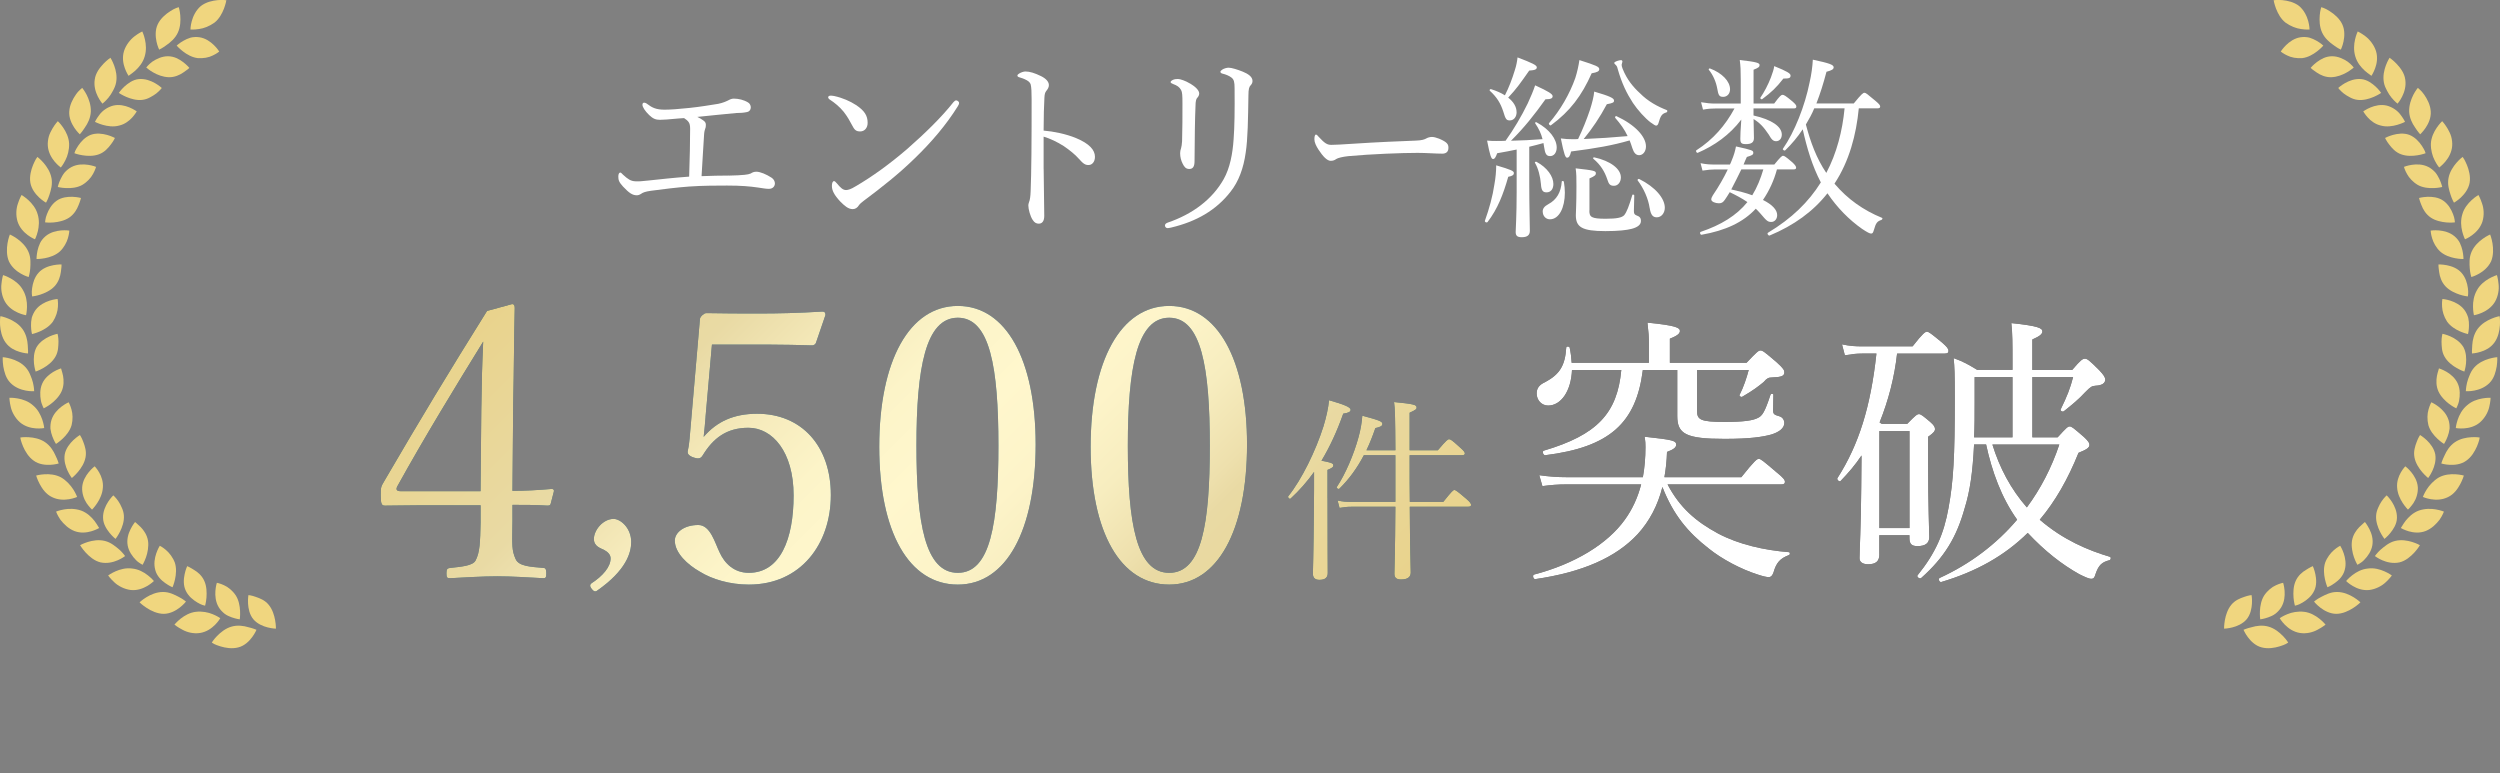 <?xml version="1.0" encoding="UTF-8"?>
<svg id="_レイヤー_2" data-name="レイヤー 2" xmlns="http://www.w3.org/2000/svg" width="540" height="167.06" xmlns:xlink="http://www.w3.org/1999/xlink" viewBox="0 0 540 167.06">
  <rect x="0" y="0" width="540" height="167.06" fill="#808080" stroke="none"/>
  <defs>
    <style>
      .cls-1 {
        fill: url(#_新規グラデーションスウォッチ_2);
      }

      .cls-2 {
        fill: #003b62;
      }

      .cls-3 {
        fill: #fff;
      }

      .cls-4 {
        fill: #f0d67f;
      }
    </style>
    <linearGradient id="_新規グラデーションスウォッチ_2" data-name="新規グラデーションスウォッチ 2" x1="133.82" y1="38.52" x2="262.16" y2="166.85" gradientUnits="userSpaceOnUse">
      <stop offset="0" stop-color="#e9d38c"/>
      <stop offset=".21" stop-color="#e9daa4"/>
      <stop offset=".23" stop-color="#ebdda9"/>
      <stop offset=".32" stop-color="#f6ebbc"/>
      <stop offset=".41" stop-color="#fcf4c8"/>
      <stop offset=".5" stop-color="#fff7cd"/>
      <stop offset=".59" stop-color="#fdf4c9"/>
      <stop offset=".67" stop-color="#f7edbf"/>
      <stop offset=".75" stop-color="#eee0ad"/>
      <stop offset=".78" stop-color="#e9daa4"/>
      <stop offset=".91" stop-color="#e9d697"/>
      <stop offset="1" stop-color="#e9d38c"/>
    </linearGradient>
  </defs>
  <g id="contents">
    <g>
      <g>
        <path class="cls-4" d="M491.11.06s.13.81.52,1.82c.39,1.01,1.02,2.21,2.06,3.02,1.07.76,2.28,1.24,3.33,1.37,1.03.16,1.84.11,1.84.11,0,0,0-.79-.28-1.81-.28-1.03-.85-2.3-1.94-3.25-1.12-.88-2.54-1.18-3.64-1.29-1.1-.1-1.9.02-1.9.02Z"/>
        <path class="cls-4" d="M492.64,11.14s1.64-2.68,4.26-3.09c.65-.1,1.3-.06,1.9.07.58.17,1.11.42,1.57.68.9.51,1.47,1.05,1.47,1.05,0,0-2.08,2.41-4.54,2.7-1.21.1-2.41-.13-3.25-.56-.85-.39-1.4-.85-1.4-.85Z"/>
        <path class="cls-4" d="M501.39,1.55s-.25.75-.33,1.8c-.08,1.03-.06,2.45.52,3.69.57,1.25,1.6,2.1,2.47,2.71.84.64,1.57.97,1.57.97,0,0,.36-.71.58-1.75.21-1.02.33-2.46-.27-3.72-.6-1.27-1.74-2.22-2.72-2.84-.96-.65-1.81-.86-1.81-.86Z"/>
        <path class="cls-4" d="M499.09,14.67s.5-.61,1.34-1.25c.42-.32.92-.64,1.49-.89.55-.23,1.16-.38,1.82-.38,1.3,0,2.5.59,3.36,1.17.83.62,1.31,1.26,1.31,1.26,0,0-.58.53-1.48,1.05-.9.52-2.08,1-3.37,1.05-1.28.03-2.36-.48-3.14-1.01-.38-.28-.73-.5-.95-.68-.23-.18-.36-.31-.36-.31Z"/>
        <path class="cls-4" d="M509.27,6.79s-.35.71-.58,1.75c-.24,1.04-.34,2.36.06,3.66.38,1.33,1.25,2.35,2.03,3.06.39.35.77.62,1.03.81.26.2.42.31.42.31,0,0,.45-.66.81-1.66.36-1,.59-2.31.18-3.67-.42-1.34-1.36-2.5-2.27-3.2-.91-.7-1.69-1.06-1.69-1.06Z"/>
        <path class="cls-4" d="M505.05,19.01s2.28-2.17,4.94-1.93c1.33.12,2.38.94,3.15,1.63.76.71,1.19,1.36,1.19,1.36,0,0-2.61,1.81-5.11,1.5-.62-.08-1.18-.29-1.67-.56-.49-.27-.96-.54-1.33-.84-.74-.59-1.17-1.17-1.17-1.17Z"/>
        <path class="cls-4" d="M516.15,12.47s-1.74,2.68-1.23,5.34c.12.67.39,1.26.69,1.81.28.56.63,1.06.96,1.47.67.82,1.3,1.3,1.3,1.3,0,0,2.1-2.36,1.67-5.19-.18-1.44-1.1-2.58-1.88-3.42-.79-.83-1.51-1.3-1.51-1.3Z"/>
        <path class="cls-4" d="M510.46,24.06s.65-.47,1.59-.86c.95-.39,2.22-.7,3.5-.39,1.26.33,2.36,1.13,2.97,1.98.64.82.97,1.53.97,1.53,0,0-2.8,1.47-5.19.81-1.26-.28-2.21-1.04-2.85-1.74-.32-.35-.57-.69-.73-.93-.16-.25-.26-.4-.26-.4Z"/>
        <path class="cls-4" d="M522.25,18.98s-.51.6-.99,1.54c-.46.93-.93,2.21-.88,3.59.06,1.37.67,2.57,1.28,3.43.56.89,1.1,1.47,1.1,1.47,0,0,.59-.53,1.18-1.41.59-.88,1.2-2.15,1.1-3.53-.08-1.4-.77-2.7-1.43-3.64-.32-.48-.67-.83-.93-1.07-.26-.25-.43-.38-.43-.38Z"/>
        <path class="cls-4" d="M515.18,29.8s.69-.38,1.69-.66c.99-.27,2.35-.47,3.57,0,1.2.48,2.1,1.48,2.68,2.35.29.43.5.83.64,1.12.12.3.17.49.17.49,0,0-.73.28-1.75.44-1.04.17-2.38.23-3.57-.22-1.2-.44-1.98-1.36-2.56-2.12-.59-.75-.88-1.41-.88-1.41Z"/>
        <path class="cls-4" d="M527.51,26.17s-2.32,2.17-2.44,4.86c-.04,1.33.32,2.65.81,3.59.47.95.98,1.56.98,1.56,0,0,2.58-1.79,2.81-4.63.06-.71-.04-1.41-.21-2.06-.19-.64-.5-1.22-.78-1.71-.58-.99-1.17-1.61-1.17-1.61Z"/>
        <path class="cls-4" d="M519.24,36.05s2.89-1.2,5.26,0c.59.3,1.09.72,1.51,1.17.39.47.67.99.9,1.46.45.94.61,1.71.61,1.71,0,0-3.07.78-5.26-.43-1.06-.62-1.9-1.54-2.35-2.38-.47-.83-.66-1.53-.66-1.53Z"/>
        <path class="cls-4" d="M531.92,33.9s-.63.46-1.32,1.26c-.7.81-1.47,1.95-1.72,3.29-.26,1.35.11,2.63.45,3.64.32,1.01.73,1.69.73,1.69,0,0,.69-.38,1.47-1.1.76-.72,1.66-1.81,1.91-3.19.23-1.37-.15-2.79-.58-3.85-.22-.53-.45-.97-.62-1.28-.18-.3-.32-.47-.32-.47Z"/>
        <path class="cls-4" d="M522.52,42.76s.76-.21,1.8-.25c1.04-.04,2.4.1,3.45.85,1.07.75,1.72,1.92,2.09,2.9.2.49.3.93.34,1.25.05.32.06.52.06.52,0,0-.78.11-1.81.02-1.01-.09-2.34-.34-3.4-1.05-1.06-.72-1.67-1.77-2.01-2.67-.38-.88-.53-1.58-.53-1.58Z"/>
        <path class="cls-4" d="M535.34,42.12s-2.76,1.57-3.47,4.15c-.41,1.31-.29,2.66-.04,3.68.25,1.03.61,1.74.61,1.74,0,0,2.92-1.15,3.77-3.85.41-1.34.3-2.83-.09-3.9-.35-1.09-.78-1.83-.78-1.83Z"/>
        <path class="cls-4" d="M525.02,49.81s3.09-.5,5.14,1.21c.5.43.93.94,1.19,1.49.26.55.43,1.12.55,1.63.22,1.02.21,1.81.21,1.81,0,0-3.16.06-5.04-1.63-.9-.85-1.47-1.95-1.74-2.87-.28-.92-.31-1.65-.31-1.65Z"/>
        <path class="cls-4" d="M537.87,50.65s-2.93,1.24-4.01,3.74c-.56,1.25-.46,2.58-.39,3.64.09,1.05.34,1.81.34,1.81,0,0,3.06-.82,4.27-3.4.53-1.28.48-2.75.3-3.87-.19-1.13-.51-1.92-.51-1.92Z"/>
        <path class="cls-4" d="M526.7,57.12s.79-.03,1.81.17c1.04.2,2.3.65,3.16,1.62.88.97,1.25,2.27,1.39,3.3.08.52.09.97.06,1.3-.02.33-.06.52-.06.52,0,0-.78-.07-1.76-.39-.96-.32-2.21-.86-3.08-1.8-.88-.94-1.23-2.11-1.36-3.06-.05-.48-.13-.89-.14-1.19-.02-.3-.01-.48-.01-.48Z"/>
        <path class="cls-4" d="M539.33,59.42s-3.04.9-4.3,3.25c-.69,1.18-.88,2.52-.86,3.58.01,1.06.2,1.84.2,1.84,0,0,3.1-.47,4.54-2.9.7-1.21.92-2.68.78-3.81-.1-1.14-.35-1.96-.35-1.96Z"/>
        <path class="cls-4" d="M527.56,64.58s3.13.22,4.73,2.34c.4.53.67,1.13.85,1.72.13.6.17,1.19.16,1.71-.01,1.05-.21,1.81-.21,1.81,0,0-3.09-.65-4.53-2.71-.67-1.03-1.03-2.24-1.07-3.2-.07-.96.07-1.68.07-1.68Z"/>
        <path class="cls-4" d="M539.9,68.29s-.76.13-1.74.55c-.99.41-2.18,1.1-2.99,2.2-.81,1.1-1.09,2.41-1.16,3.47-.02.53-.07.99-.07,1.31,0,.33.01.53.01.53,0,0,.79-.03,1.81-.34.51-.15,1.07-.38,1.62-.71.52-.33,1.02-.76,1.43-1.33.81-1.13,1.09-2.57,1.17-3.7.04-.57.02-1.07,0-1.42-.02-.35-.08-.56-.08-.56Z"/>
        <path class="cls-4" d="M527.57,72.1s3.11.56,4.52,2.86c.62,1.14.67,2.48.57,3.52-.1,1.04-.36,1.78-.36,1.78,0,0-3.02-.99-4.27-3.21-.65-1.11-.63-2.32-.66-3.29,0-.96.2-1.67.2-1.67Z"/>
        <path class="cls-4" d="M539.41,77.15s-3.17.2-4.96,2.21c-.45.5-.77,1.07-1,1.65-.24.57-.46,1.14-.57,1.66-.25,1.03-.26,1.83-.26,1.83,0,0,3.14.24,5.13-1.8,1.01-1.02,1.34-2.43,1.54-3.56.17-1.13.12-1.98.12-1.98Z"/>
        <path class="cls-4" d="M526.82,79.57s.76.23,1.67.76c.88.53,1.89,1.36,2.41,2.57.52,1.21.46,2.56.27,3.59-.08.52-.27.94-.39,1.24-.13.3-.22.47-.22.47,0,0-.72-.33-1.54-.95-.41-.31-.85-.69-1.25-1.14-.42-.46-.8-.98-1.07-1.57-.53-1.18-.49-2.4-.32-3.35.09-.47.21-.87.3-1.16.07-.29.13-.46.13-.46Z"/>
        <path class="cls-4" d="M537.97,85.92s-3.15-.15-5.11,1.65c-1.06.88-1.66,2.09-2,3.09-.34,1-.41,1.8-.41,1.8,0,0,3.08.6,5.23-1.23,1.05-.92,1.76-2.23,2-3.34.27-1.11.29-1.97.29-1.97Z"/>
        <path class="cls-4" d="M525.17,86.89s2.88,1.24,3.7,3.78c.21.64.26,1.29.24,1.91-.07.61-.23,1.18-.41,1.67-.36.98-.79,1.64-.79,1.64,0,0-2.7-1.65-3.38-4.07-.29-1.19-.25-2.45.03-3.37.25-.93.61-1.56.61-1.56Z"/>
        <path class="cls-4" d="M535.61,94.5s-.76-.13-1.82-.06c-1.07.06-2.42.31-3.54,1.08-1.13.77-1.82,1.91-2.24,2.88-.47.94-.69,1.71-.69,1.71,0,0,.75.24,1.81.29,1.05.05,2.46-.07,3.57-.88,1.14-.79,1.88-2.06,2.33-3.11.22-.53.38-1,.47-1.34.09-.34.1-.56.1-.56Z"/>
        <path class="cls-4" d="M522.73,93.96s.68.4,1.44,1.12c.74.71,1.62,1.79,1.85,3.09.21,1.29-.18,2.57-.62,3.52-.44.95-.92,1.56-.92,1.56,0,0-2.51-1.97-2.96-4.48-.24-1.26.14-2.41.48-3.3.32-.9.73-1.5.73-1.5Z"/>
        <path class="cls-4" d="M532.19,102.72s-3.05-.88-5.4.41c-1.14.67-2.03,1.68-2.61,2.57-.57.89-.84,1.64-.84,1.64,0,0,2.86,1.3,5.41.04,1.31-.61,2.13-1.81,2.67-2.82.54-1.01.77-1.84.77-1.84Z"/>
        <path class="cls-4" d="M519.55,100.72s2.51,1.87,2.7,4.51c.08,1.31-.38,2.59-.96,3.46-.59.86-1.17,1.39-1.17,1.39,0,0-.56-.56-1.13-1.43-.58-.88-1.12-2.03-1.21-3.31-.11-1.3.32-2.44.79-3.27.47-.83.98-1.35.98-1.35Z"/>
        <path class="cls-4" d="M527.89,110.51s-.73-.31-1.76-.48c-1.04-.18-2.34-.2-3.65.25-1.29.47-2.24,1.41-2.89,2.24-.32.42-.56.81-.73,1.09-.19.27-.28.44-.28.44,0,0,.68.41,1.7.71,1,.29,2.32.45,3.63-.05,1.31-.5,2.34-1.54,3.04-2.45.65-.94.94-1.76.94-1.76Z"/>
        <path class="cls-4" d="M515.52,106.99s2.29,2.16,2.22,4.86c-.02,1.36-.78,2.45-1.42,3.27-.66.81-1.28,1.28-1.28,1.28,0,0-1.97-2.51-1.8-5.03.04-.63.22-1.21.45-1.71.23-.52.47-1.01.75-1.4.54-.79,1.08-1.26,1.08-1.26Z"/>
        <path class="cls-4" d="M522.7,117.76s-2.77-1.58-5.38-.91c-1.31.33-2.31,1.21-3.12,1.89-.78.71-1.22,1.37-1.22,1.37,0,0,2.47,1.96,5.28,1.37,1.37-.32,2.46-1.3,3.24-2.13.77-.85,1.2-1.59,1.2-1.59Z"/>
        <path class="cls-4" d="M510.84,112.77s.5.61.97,1.56c.49.97.84,2.19.61,3.49-.23,1.29-1.03,2.38-1.76,3.12-.35.39-.75.62-1.01.8-.27.17-.45.26-.45.26,0,0-.41-.68-.75-1.66-.17-.49-.32-1.05-.4-1.65-.09-.61-.12-1.26-.02-1.89.21-1.27.91-2.26,1.57-2.94.68-.66,1.23-1.11,1.23-1.11Z"/>
        <path class="cls-4" d="M516.64,124.3s-2.53-1.88-5.17-1.5c-1.37.13-2.54.79-3.37,1.44-.83.64-1.34,1.26-1.34,1.26,0,0,2.2,2.24,5,1.94,1.38-.17,2.71-.87,3.54-1.66.85-.77,1.34-1.48,1.34-1.48Z"/>
        <path class="cls-4" d="M505.49,117.89s1.7,2.65.97,5.23c-.34,1.32-1.31,2.24-2.16,2.83-.84.61-1.57.9-1.57.9,0,0-1.28-2.92-.5-5.3.42-1.15,1.18-2.11,1.9-2.73.71-.62,1.36-.94,1.36-.94Z"/>
        <path class="cls-4" d="M509.86,130.11s-2.3-2.22-5.01-2.24c-1.37-.03-2.54.58-3.48,1.07-.94.48-1.54,1-1.54,1,0,0,.48.63,1.32,1.28.83.64,2.05,1.35,3.46,1.37,1.39,0,2.72-.64,3.68-1.26.97-.62,1.57-1.23,1.57-1.23Z"/>
        <path class="cls-4" d="M499.57,122.29s.34.72.55,1.75c.22,1.03.32,2.4-.25,3.56-.55,1.18-1.6,2.01-2.5,2.54-.88.56-1.67.69-1.67.69,0,0-.22-.76-.3-1.79-.07-1.02-.06-2.4.47-3.56.52-1.17,1.44-1.93,2.25-2.4.41-.24.74-.47,1.01-.59.26-.13.43-.2.43-.2Z"/>
        <path class="cls-4" d="M502.32,134.92s-1.99-2.48-4.64-2.77c-1.33-.16-2.66.11-3.63.52-.97.39-1.63.86-1.63.86,0,0,1.55,2.75,4.36,3.19,1.4.23,2.85-.15,3.85-.72,1.02-.53,1.69-1.08,1.69-1.08Z"/>
        <path class="cls-4" d="M493.16,125.88s.97,2.99-.4,5.27c-.34.57-.8,1.04-1.28,1.42-.49.38-1.04.59-1.52.77-.98.35-1.75.44-1.75.44,0,0-.47-3.15.89-5.21.69-1.02,1.65-1.78,2.51-2.16.85-.4,1.55-.53,1.55-.53Z"/>
        <path class="cls-4" d="M494.25,138.79s-.41-.68-1.14-1.42c-.74-.76-1.81-1.65-3.12-2.02-1.31-.38-2.63-.18-3.64.13-1.02.23-1.75.55-1.75.55,0,0,.3.74.93,1.59.63.85,1.63,1.87,2.97,2.21,1.35.37,2.81.12,3.91-.22.55-.17,1.02-.35,1.34-.51.31-.18.49-.3.49-.3Z"/>
        <path class="cls-4" d="M486.34,128.54s.14.78.08,1.83c-.06,1.03-.31,2.41-1.16,3.41-.84.98-2.08,1.49-3.08,1.74-1.01.26-1.78.27-1.78.27,0,0-.05-3.21,1.56-5.15.8-.99,1.91-1.41,2.79-1.71.88-.33,1.58-.39,1.58-.39Z"/>
      </g>
      <g>
        <path class="cls-4" d="M48.89.06s-.13.81-.52,1.82c-.39,1.01-1.02,2.21-2.06,3.02-1.07.76-2.28,1.24-3.33,1.37-1.03.16-1.84.11-1.84.11,0,0,0-.79.28-1.81.28-1.03.85-2.3,1.94-3.25,1.12-.88,2.54-1.18,3.64-1.29,1.1-.1,1.9.02,1.9.02Z"/>
        <path class="cls-4" d="M47.36,11.14s-1.64-2.68-4.26-3.09c-.65-.1-1.3-.06-1.9.07-.58.17-1.11.42-1.57.68-.9.51-1.47,1.05-1.47,1.05,0,0,2.08,2.41,4.54,2.7,1.21.1,2.41-.13,3.25-.56.85-.39,1.4-.85,1.4-.85Z"/>
        <path class="cls-4" d="M38.61,1.55s.25.75.33,1.8c.08,1.03.06,2.45-.52,3.69-.57,1.25-1.6,2.1-2.47,2.71-.84.64-1.57.97-1.57.97,0,0-.36-.71-.58-1.75-.21-1.02-.33-2.46.27-3.72.6-1.27,1.74-2.22,2.72-2.84.96-.65,1.81-.86,1.81-.86Z"/>
        <path class="cls-4" d="M40.91,14.67s-.5-.61-1.34-1.25c-.42-.32-.92-.64-1.49-.89-.55-.23-1.16-.38-1.82-.38-1.3,0-2.5.59-3.36,1.17-.83.62-1.31,1.26-1.31,1.26,0,0,.58.53,1.48,1.05.9.52,2.08,1,3.37,1.05,1.28.03,2.36-.48,3.14-1.01.38-.28.73-.5.95-.68.23-.18.36-.31.36-.31Z"/>
        <path class="cls-4" d="M30.73,6.79s.35.71.58,1.75c.24,1.04.34,2.36-.06,3.66-.38,1.33-1.25,2.35-2.03,3.06-.39.35-.77.62-1.03.81-.26.2-.42.31-.42.31,0,0-.45-.66-.81-1.66-.36-1-.59-2.31-.18-3.67.42-1.34,1.36-2.5,2.27-3.2.91-.7,1.69-1.06,1.69-1.06Z"/>
        <path class="cls-4" d="M34.95,19.01s-2.28-2.17-4.94-1.93c-1.33.12-2.38.94-3.15,1.63-.76.71-1.19,1.36-1.19,1.36,0,0,2.61,1.81,5.11,1.5.62-.08,1.18-.29,1.67-.56.49-.27.96-.54,1.33-.84.74-.59,1.17-1.17,1.17-1.17Z"/>
        <path class="cls-4" d="M23.85,12.47s1.74,2.68,1.23,5.34c-.12.67-.39,1.26-.69,1.81-.28.56-.63,1.06-.96,1.47-.67.82-1.3,1.3-1.3,1.3,0,0-2.1-2.36-1.67-5.19.18-1.44,1.1-2.58,1.88-3.42.79-.83,1.51-1.3,1.51-1.3Z"/>
        <path class="cls-4" d="M29.54,24.06s-.65-.47-1.59-.86c-.95-.39-2.22-.7-3.5-.39-1.26.33-2.36,1.13-2.97,1.98-.64.82-.97,1.53-.97,1.53,0,0,2.8,1.47,5.19.81,1.26-.28,2.21-1.04,2.85-1.74.32-.35.57-.69.73-.93.16-.25.26-.4.26-.4Z"/>
        <path class="cls-4" d="M17.75,18.98s.51.6.99,1.54c.46.93.93,2.21.88,3.59-.06,1.37-.67,2.57-1.28,3.43-.56.89-1.1,1.47-1.1,1.47,0,0-.59-.53-1.18-1.41-.59-.88-1.2-2.15-1.1-3.53.08-1.4.77-2.7,1.43-3.64.32-.48.67-.83.93-1.07.26-.25.43-.38.43-.38Z"/>
        <path class="cls-4" d="M24.82,29.8s-.69-.38-1.69-.66c-.99-.27-2.35-.47-3.57,0-1.2.48-2.1,1.48-2.68,2.35-.29.43-.5.83-.64,1.12-.12.3-.17.49-.17.49,0,0,.73.28,1.75.44,1.04.17,2.38.23,3.57-.22,1.2-.44,1.98-1.36,2.56-2.12.59-.75.88-1.41.88-1.41Z"/>
        <path class="cls-4" d="M12.49,26.17s2.32,2.17,2.44,4.86c.04,1.33-.32,2.65-.81,3.59-.47.95-.98,1.56-.98,1.56,0,0-2.58-1.79-2.81-4.63-.06-.71.04-1.41.21-2.06.19-.64.5-1.22.78-1.71.58-.99,1.17-1.61,1.17-1.61Z"/>
        <path class="cls-4" d="M20.76,36.05s-2.89-1.2-5.26,0c-.59.3-1.09.72-1.51,1.17-.39.47-.67.99-.9,1.46-.45.94-.61,1.71-.61,1.71,0,0,3.07.78,5.26-.43,1.06-.62,1.9-1.54,2.35-2.38.47-.83.66-1.53.66-1.53Z"/>
        <path class="cls-4" d="M8.08,33.9s.63.46,1.32,1.26c.7.81,1.47,1.95,1.72,3.29.26,1.35-.11,2.63-.45,3.64-.32,1.01-.73,1.69-.73,1.69,0,0-.69-.38-1.47-1.1-.76-.72-1.66-1.81-1.91-3.19-.23-1.37.15-2.79.58-3.85.22-.53.45-.97.62-1.28.18-.3.32-.47.32-.47Z"/>
        <path class="cls-4" d="M17.48,42.76s-.76-.21-1.8-.25c-1.04-.04-2.4.1-3.45.85-1.07.75-1.72,1.92-2.09,2.9-.2.49-.3.93-.34,1.25-.05.32-.06.52-.06.52,0,0,.78.11,1.81.02,1.01-.09,2.34-.34,3.4-1.05,1.06-.72,1.67-1.77,2.01-2.67.38-.88.53-1.58.53-1.58Z"/>
        <path class="cls-4" d="M4.66,42.12s2.76,1.57,3.47,4.15c.41,1.31.29,2.66.04,3.68-.25,1.03-.61,1.74-.61,1.74,0,0-2.92-1.15-3.77-3.85-.41-1.34-.3-2.83.09-3.9.35-1.09.78-1.83.78-1.83Z"/>
        <path class="cls-4" d="M14.98,49.81s-3.09-.5-5.14,1.21c-.5.43-.93.94-1.19,1.49-.26.55-.43,1.12-.55,1.63-.22,1.02-.21,1.81-.21,1.81,0,0,3.16.06,5.04-1.63.9-.85,1.47-1.95,1.74-2.87.28-.92.31-1.65.31-1.65Z"/>
        <path class="cls-4" d="M2.13,50.65s2.93,1.24,4.01,3.74c.56,1.25.46,2.58.39,3.64-.09,1.05-.34,1.81-.34,1.81,0,0-3.06-.82-4.27-3.4-.53-1.28-.48-2.75-.3-3.87.19-1.13.51-1.92.51-1.92Z"/>
        <path class="cls-4" d="M13.3,57.12s-.79-.03-1.81.17c-1.04.2-2.3.65-3.16,1.62-.88.97-1.25,2.27-1.39,3.3-.08.52-.09.97-.06,1.3.02.33.06.52.06.52,0,0,.78-.07,1.76-.39.96-.32,2.21-.86,3.08-1.8.88-.94,1.23-2.11,1.36-3.06.05-.48.13-.89.14-1.19.02-.3.01-.48.01-.48Z"/>
        <path class="cls-4" d="M.67,59.42s3.04.9,4.3,3.25c.69,1.18.88,2.52.86,3.58-.01,1.06-.2,1.84-.2,1.84,0,0-3.1-.47-4.54-2.9-.7-1.21-.92-2.68-.78-3.81.1-1.14.35-1.96.35-1.96Z"/>
        <path class="cls-4" d="M12.44,64.58s-3.13.22-4.73,2.34c-.4.53-.67,1.13-.85,1.72-.13.6-.17,1.19-.16,1.71.01,1.05.21,1.81.21,1.81,0,0,3.09-.65,4.53-2.71.67-1.03,1.03-2.24,1.07-3.2.07-.96-.07-1.68-.07-1.68Z"/>
        <path class="cls-4" d="M.1,68.29s.76.13,1.74.55c.99.41,2.18,1.1,2.99,2.2.81,1.1,1.09,2.41,1.16,3.47.02.53.07.99.07,1.31,0,.33-.01.53-.01.53,0,0-.79-.03-1.81-.34-.51-.15-1.07-.38-1.62-.71-.52-.33-1.02-.76-1.43-1.33-.81-1.13-1.09-2.57-1.17-3.7-.04-.57-.02-1.07,0-1.42.02-.35.08-.56.08-.56Z"/>
        <path class="cls-4" d="M12.43,72.1s-3.11.56-4.52,2.86c-.62,1.14-.67,2.48-.57,3.52.1,1.04.36,1.78.36,1.78,0,0,3.02-.99,4.27-3.21.65-1.11.63-2.32.66-3.29,0-.96-.2-1.67-.2-1.67Z"/>
        <path class="cls-4" d="M.59,77.15s3.17.2,4.96,2.21c.45.5.77,1.07,1,1.65.24.57.46,1.14.57,1.66.25,1.03.26,1.83.26,1.83,0,0-3.14.24-5.13-1.8-1.01-1.02-1.34-2.43-1.54-3.56-.17-1.13-.12-1.98-.12-1.98Z"/>
        <path class="cls-4" d="M13.18,79.57s-.76.23-1.67.76c-.88.53-1.89,1.36-2.41,2.57-.52,1.21-.46,2.56-.27,3.59.08.52.27.94.39,1.24.13.3.22.47.22.47,0,0,.72-.33,1.54-.95.41-.31.85-.69,1.25-1.14.42-.46.8-.98,1.07-1.57.53-1.18.49-2.4.32-3.35-.09-.47-.21-.87-.3-1.16-.07-.29-.13-.46-.13-.46Z"/>
        <path class="cls-4" d="M2.03,85.92s3.15-.15,5.11,1.65c1.06.88,1.66,2.09,2,3.09.34,1,.41,1.8.41,1.8,0,0-3.08.6-5.23-1.23-1.05-.92-1.76-2.23-2-3.34-.27-1.11-.29-1.97-.29-1.97Z"/>
        <path class="cls-4" d="M14.83,86.89s-2.88,1.24-3.7,3.78c-.21.64-.26,1.29-.24,1.91.07.61.23,1.18.41,1.67.36.98.79,1.64.79,1.64,0,0,2.7-1.65,3.38-4.07.29-1.19.25-2.45-.03-3.37-.25-.93-.61-1.56-.61-1.56Z"/>
        <path class="cls-4" d="M4.39,94.5s.76-.13,1.82-.06c1.07.06,2.42.31,3.54,1.08,1.13.77,1.82,1.91,2.24,2.88.47.94.69,1.71.69,1.71,0,0-.75.24-1.81.29-1.05.05-2.46-.07-3.57-.88-1.14-.79-1.88-2.06-2.33-3.11-.22-.53-.38-1-.47-1.34-.09-.34-.1-.56-.1-.56Z"/>
        <path class="cls-4" d="M17.27,93.96s-.68.4-1.44,1.12c-.74.71-1.62,1.79-1.85,3.09-.21,1.29.18,2.57.62,3.52.44.95.92,1.56.92,1.56,0,0,2.51-1.97,2.96-4.48.24-1.26-.14-2.41-.48-3.3-.32-.9-.73-1.5-.73-1.5Z"/>
        <path class="cls-4" d="M7.81,102.72s3.05-.88,5.4.41c1.14.67,2.03,1.68,2.61,2.57.57.89.84,1.64.84,1.64,0,0-2.86,1.3-5.41.04-1.31-.61-2.13-1.81-2.67-2.82-.54-1.01-.77-1.84-.77-1.84Z"/>
        <path class="cls-4" d="M20.45,100.72s-2.51,1.87-2.7,4.51c-.08,1.31.38,2.59.96,3.46.59.86,1.17,1.39,1.17,1.39,0,0,.56-.56,1.13-1.43.58-.88,1.12-2.03,1.21-3.31.11-1.3-.32-2.44-.79-3.27-.47-.83-.98-1.35-.98-1.35Z"/>
        <path class="cls-4" d="M12.11,110.51s.73-.31,1.76-.48c1.04-.18,2.34-.2,3.65.25,1.29.47,2.24,1.41,2.89,2.24.32.42.56.81.73,1.09.19.27.28.44.28.44,0,0-.68.41-1.7.71-1,.29-2.32.45-3.63-.05-1.31-.5-2.34-1.54-3.04-2.45-.65-.94-.94-1.76-.94-1.76Z"/>
        <path class="cls-4" d="M24.48,106.99s-2.29,2.16-2.22,4.86c.02,1.36.78,2.45,1.42,3.27.66.81,1.28,1.28,1.28,1.28,0,0,1.97-2.51,1.8-5.03-.04-.63-.22-1.21-.45-1.71-.23-.52-.47-1.01-.75-1.4-.54-.79-1.08-1.26-1.08-1.26Z"/>
        <path class="cls-4" d="M17.3,117.76s2.77-1.58,5.38-.91c1.31.33,2.31,1.21,3.12,1.89.78.71,1.22,1.37,1.22,1.37,0,0-2.47,1.96-5.28,1.37-1.37-.32-2.46-1.3-3.24-2.13-.77-.85-1.2-1.59-1.2-1.59Z"/>
        <path class="cls-4" d="M29.16,112.77s-.5.61-.97,1.56c-.49.97-.84,2.19-.61,3.49.23,1.29,1.03,2.38,1.76,3.12.35.39.75.62,1.01.8.27.17.45.26.45.26,0,0,.41-.68.75-1.66.17-.49.32-1.05.4-1.65.09-.61.12-1.26.02-1.89-.21-1.27-.91-2.26-1.57-2.94-.68-.66-1.23-1.11-1.23-1.11Z"/>
        <path class="cls-4" d="M23.36,124.3s2.53-1.88,5.17-1.5c1.37.13,2.54.79,3.37,1.44.83.64,1.34,1.26,1.34,1.26,0,0-2.2,2.24-5,1.94-1.38-.17-2.71-.87-3.54-1.66-.85-.77-1.34-1.48-1.34-1.48Z"/>
        <path class="cls-4" d="M34.51,117.89s-1.7,2.65-.97,5.23c.34,1.32,1.31,2.24,2.16,2.83.84.61,1.57.9,1.57.9,0,0,1.28-2.92.5-5.3-.42-1.15-1.18-2.11-1.9-2.73-.71-.62-1.36-.94-1.36-.94Z"/>
        <path class="cls-4" d="M30.14,130.11s2.3-2.22,5.01-2.24c1.37-.03,2.54.58,3.48,1.07.94.48,1.54,1,1.54,1,0,0-.48.63-1.32,1.28-.83.64-2.05,1.35-3.46,1.37-1.39,0-2.72-.64-3.68-1.26-.97-.62-1.57-1.23-1.57-1.23Z"/>
        <path class="cls-4" d="M40.43,122.29s-.34.72-.55,1.75c-.22,1.03-.32,2.4.25,3.56.55,1.18,1.6,2.01,2.5,2.54.88.56,1.67.69,1.67.69,0,0,.22-.76.3-1.79.07-1.02.06-2.4-.47-3.56-.52-1.17-1.44-1.93-2.25-2.4-.41-.24-.74-.47-1.01-.59-.26-.13-.43-.2-.43-.2Z"/>
        <path class="cls-4" d="M37.68,134.92s1.99-2.48,4.64-2.77c1.33-.16,2.66.11,3.63.52.97.39,1.63.86,1.63.86,0,0-1.55,2.75-4.36,3.19-1.4.23-2.85-.15-3.85-.72-1.02-.53-1.69-1.08-1.69-1.08Z"/>
        <path class="cls-4" d="M46.84,125.88s-.97,2.99.4,5.27c.34.57.8,1.04,1.28,1.42.49.38,1.04.59,1.52.77.98.35,1.75.44,1.75.44,0,0,.47-3.15-.89-5.21-.69-1.02-1.65-1.78-2.51-2.16-.85-.4-1.55-.53-1.55-.53Z"/>
        <path class="cls-4" d="M45.75,138.79s.41-.68,1.14-1.42c.74-.76,1.81-1.65,3.12-2.02,1.31-.38,2.63-.18,3.64.13,1.02.23,1.75.55,1.75.55,0,0-.3.74-.93,1.59-.63.85-1.63,1.87-2.97,2.21-1.35.37-2.81.12-3.91-.22-.55-.17-1.02-.35-1.34-.51-.31-.18-.49-.3-.49-.3Z"/>
        <path class="cls-4" d="M53.66,128.54s-.14.78-.08,1.83c.06,1.03.31,2.41,1.16,3.41.84.98,2.08,1.49,3.08,1.74,1.01.26,1.78.27,1.78.27,0,0,.05-3.21-1.56-5.15-.8-.99-1.91-1.41-2.79-1.71-.88-.33-1.58-.39-1.58-.39Z"/>
      </g>
      <g>
        <path class="cls-3" d="M157.47,37.93c1.55-.04,2.56-.08,3.36-.17.55-.04,1.09-.17,1.34-.29.34-.21.63-.38,1.22-.38.8,0,2.14.55,3.28,1.3.46.29.71.8.71,1.22,0,.59-.42,1.18-1.3,1.18-.71,0-1.51-.17-2.39-.29-1.72-.25-3.65-.42-6.64-.42-2.1,0-5.21,0-8.19.21-2.81.21-5.46.55-8.28.92-1.18.17-1.72.38-2.06.63-.38.25-.67.34-.97.34-.92,0-1.64-.46-2.98-1.89-.88-.97-1.01-1.39-1.01-2.18,0-.5.17-.84.42-.84.17,0,.34.21.59.46,1.05.97,1.68,1.39,2.65,1.43.76.04,1.34,0,2.86-.17,2.69-.29,5.38-.59,8.78-.84.13-3.44.21-8.11.21-10.33,0-.63-.08-1.13-.34-1.47-.21-.29-.5-.55-.97-.84-.34.04-.8.04-1.18.08-2.23.21-3.32.29-4.03.29-.92,0-1.51-.25-2.31-1.01-.92-.88-1.47-1.76-1.47-2.23,0-.29.13-.46.34-.46s.46.08.71.29c1.05.8,1.93,1.22,3.74,1.22,1.18,0,3.11-.13,5.38-.38,2.39-.25,4.58-.63,6.18-.88,1.05-.21,1.76-.55,2.1-.71.46-.25.8-.42,1.3-.42,1.01,0,2.18.29,3.02.8.42.21.63.71.63,1.05,0,.59-.34.97-.8,1.05-.76.17-1.55.21-2.31.21-2.73.25-5.59.55-8.44.84.46.21.88.46,1.22.71.46.29.63.59.63,1.01,0,.38-.04.63-.17.92-.04.13-.17.46-.21,1.09-.21,2.86-.29,5.17-.55,9.07,2.1-.08,4.03-.13,5.92-.13Z"/>
        <path class="cls-3" d="M180.23,20.75c1.76.38,3.44,1.13,4.66,1.93,1.85,1.22,2.52,2.31,2.52,3.86,0,1.09-.67,1.85-1.6,1.85s-1.26-.34-1.81-1.43c-.42-.8-.92-1.72-1.76-2.81-.88-1.09-1.97-1.97-3.02-2.65-.21-.13-.34-.34-.34-.5s.21-.34.46-.34c.17,0,.42,0,.88.08ZM207.16,22.22c0,.21-.08.46-.29.76-2.48,3.99-5.71,7.77-9.33,11.26-3.4,3.32-7.02,6.18-10.96,9.12-.46.34-.88.71-1.05.97-.34.55-.8.84-1.34.84-.97,0-1.76-.71-2.69-1.64-1.3-1.39-1.81-2.39-1.81-3.36,0-.63.17-1.05.46-1.05.17,0,.29.13.59.46.84,1.01,1.34,1.47,2.02,1.47.42,0,1.09-.21,1.97-.76,3.7-2.14,7.56-4.96,11.22-8.11,3.78-3.32,7.35-6.76,10-10.12.21-.25.42-.38.59-.38.25,0,.63.29.63.55Z"/>
        <path class="cls-3" d="M225.43,36.46c0,2.44.13,7.48.13,10.17,0,1.26-.55,1.68-1.18,1.68-.5,0-.92-.17-1.34-.84-.5-.76-.92-2.27-.92-3.11,0-.38.21-.8.29-1.13.04-.21.17-.67.21-1.97.08-2.27.13-4.07.17-8.02.04-4.07.04-7.94.04-11.8,0-1.39-.04-2.65-.21-3.23-.13-.34-.38-.63-.84-.88-.63-.34-1.13-.5-1.6-.63-.29-.08-.42-.21-.42-.38s.21-.34.42-.46c.34-.21.92-.42,1.3-.42.97,0,2.02.34,3.4,1.01,1.01.5,1.68,1.18,1.68,1.93,0,.46-.21.84-.59,1.3-.21.29-.34.59-.38,1.47-.08,1.6-.17,4.03-.17,7.06,2.1.17,4.79.71,6.97,1.6,2.94,1.22,4.12,2.6,4.12,4.07,0,1.13-.67,1.76-1.34,1.76-.71.04-1.18-.25-2.1-1.3-.88-1.01-2.06-1.93-3.28-2.77-1.43-.92-2.98-1.64-4.37-2.06v6.97Z"/>
        <path class="cls-3" d="M268.4,15.46c1.22.5,2.14,1.13,2.14,2.02,0,.38-.13.67-.42.97s-.46.76-.46,2.18c-.08,5.04-.13,9.41-.59,12.35-.46,3.32-1.51,6.22-3.28,8.44-3.11,3.99-7.35,6.43-12.81,7.73-.25.04-.55.13-.76.13-.34,0-.59-.25-.59-.59,0-.25.21-.46.55-.59,5.46-1.85,9.7-5.08,12.14-9.41,1.34-2.39,1.93-5.46,2.14-8.61.21-2.73.25-6.3.21-11.01,0-1.34-.13-1.89-.67-2.31-.46-.38-1.3-.71-1.89-.84-.38-.08-.5-.25-.5-.42s.17-.29.46-.5c.25-.17.88-.38,1.3-.38.67,0,1.97.42,3.02.84ZM257.1,18.06c1.05.63,1.93,1.43,1.93,2.14,0,.42-.25.76-.46.97-.17.21-.34.63-.34,1.72-.13,2.77-.17,6.89-.21,11.93,0,1.13-.34,1.68-1.13,1.68-.76,0-1.09-.46-1.43-1.13-.34-.67-.55-1.43-.55-2.27,0-.38.08-.76.21-1.13.08-.29.17-.71.21-1.47.08-2.77.08-5.25.08-8.19,0-1.6-.04-2.44-.29-2.86-.38-.67-.84-.97-1.72-1.3-.34-.13-.55-.25-.55-.42s.21-.34.46-.46c.38-.17.71-.21,1.13-.21.46,0,1.64.38,2.65,1.01Z"/>
        <path class="cls-3" d="M287.43,34.74c-.76,0-1.66-.92-2.65-2.44-.49-.76-.87-1.55-.87-2.18,0-.55.08-1.05.34-1.05.19,0,.34.21.6.5,1.32,1.43,1.85,1.72,2.72,1.72.79,0,2.23-.08,4.8-.25,5.14-.34,10.24-.55,13.46-.67,1.29-.04,1.89-.25,2.31-.5.3-.17.76-.29,1.17-.29.38,0,.91.13,1.55.38,1.78.76,2,1.22,2,1.97,0,.84-.49,1.26-1.32,1.26-1.44,0-3.48-.17-5.33-.17-3.36,0-10.05.25-15,.71-1.21.13-2.23.38-2.61.63-.26.21-.64.38-1.17.38Z"/>
        <path class="cls-3" d="M320.74,47.68c.92-2.56,1.68-5.29,2.06-7.9.25-1.39.38-2.77.38-4.07,3.28.97,3.82,1.22,3.82,1.68,0,.34-.25.63-1.22.8-1.09,3.82-2.27,6.89-4.45,9.75-.17.25-.67.04-.59-.25ZM327.59,32.3c-1.13.25-2.52.5-4.2.8-.34.97-.59,1.26-.88,1.26-.42,0-.67-.8-1.3-3.99.88.08,1.34.08,1.93.08.76,0,1.43,0,2.06-.04,1.72-2.39,3.44-5.29,4.79-8.07.67-1.43,1.22-2.77,1.6-3.91,2.94,1.34,3.78,1.89,3.78,2.35,0,.38-.25.67-1.55.67-2.44,3.4-4.49,6.01-7.44,8.95,2.27-.04,4.54-.17,6.81-.34-.29-1.18-.8-2.27-1.6-3.44-.08-.13.13-.29.29-.21,2.9,1.55,4.37,3.7,4.37,5.46,0,1.05-.55,1.85-1.43,1.85-.8,0-1.09-.5-1.3-2.02-.04-.29-.08-.55-.13-.8-1.01.29-2.06.55-3.07.8v8.07c0,4.66.13,8.82.13,10.08,0,.97-.59,1.39-1.76,1.39-.97,0-1.3-.34-1.3-1.13,0-.76.21-3.44.21-8.65v-9.16ZM327.59,24.2c0,1.09-.63,1.81-1.47,1.81-.71,0-.92-.21-1.43-1.97-.59-1.76-1.34-3.02-2.9-4.45-.13-.13.08-.38.25-.34,1.22.38,2.23.84,3.02,1.34.88-1.72,1.55-3.49,2.14-5.42.34-1.01.5-1.97.59-2.77,3.19,1.22,4.16,1.68,4.16,2.14,0,.42-.34.63-1.64.71-1.89,2.69-2.65,3.82-4.54,5.84,1.18.92,1.81,2.02,1.81,3.11ZM332.84,39.74c-.13-1.6-.59-3.44-1.3-4.58-.08-.13.17-.29.34-.21,2.35,1.26,3.65,3.19,3.65,4.79,0,1.09-.55,1.81-1.47,1.81-.8,0-1.13-.38-1.22-1.81ZM333.22,45.7c0-.63.34-1.13,1.22-1.6,1.81-.97,2.73-2.56,2.9-4.87,0-.21.42-.17.46.04.13.8.21,1.6.21,2.35,0,3.19-1.22,5.75-3.23,5.75-.88,0-1.55-.71-1.55-1.68ZM334.6,26.59c2.44-2.81,4.45-6.3,5.67-9.75.42-1.34.71-2.65.88-3.86,3.7,1.18,4.29,1.43,4.29,1.97,0,.42-.38.67-1.64.88-2.14,4.83-4.66,8.19-8.78,11.22-.21.17-.59-.25-.42-.46ZM348.89,25.46c-.13-.13.08-.46.25-.38,4.07,1.89,6.39,4.45,6.39,6.55,0,1.05-.63,1.89-1.47,1.89-.67,0-1.13-.46-1.47-1.51-.17-.59-.38-1.13-.59-1.68-3.78,1.09-7.14,1.68-12.64,2.39-.25,1.05-.5,1.34-.88,1.34-.34,0-.63-.59-1.34-4.16,1.01.13,1.55.17,2.6.17.38,0,.76,0,1.13-.04,1.01-2.1,1.85-4.2,2.56-6.3.46-1.47.84-2.86.92-3.95,3.44,1.01,4.28,1.43,4.28,1.93,0,.38-.13.55-1.55.8-1.55,2.9-3.15,5.25-5,7.52,3.15-.13,6.3-.34,9.49-.63-.67-1.43-1.55-2.65-2.69-3.95ZM343.3,45.49c0,1.39.42,1.76,3.53,1.76,2.44,0,3.49-.25,3.99-.76.55-.67,1.05-1.97,1.76-4.37.04-.17.42-.08.42.08,0,.97-.08,2.44-.08,3.4,0,.59.17.76.55.92.67.25.97.5.97,1.22,0,.8-.71,1.34-1.97,1.68-1.09.29-2.9.5-5.71.5-5.08,0-6.38-.88-6.38-3.44,0-.92.13-1.93.13-6.3,0-1.81,0-2.6-.17-3.82,4.07.46,4.37.55,4.37,1.09,0,.34-.21.59-1.39,1.09v6.93ZM347.17,38.73c-.59-1.72-1.43-3.11-3.02-4.45-.13-.13.04-.34.21-.29,3.49.76,5.75,2.48,5.75,4.33,0,1.01-.63,1.81-1.47,1.81s-1.13-.29-1.47-1.39ZM356.62,26.51c-1.3-.97-2.9-2.77-3.91-4.28-1.34-2.06-2.39-4.2-3.28-7.31-.13-.55-.21-.67-.46-.92-.21-.17-.29-.29-.29-.42,0-.25,1.01-.59,1.47-.59.17,0,.29.13.29.34,0,.13-.17.5-.17.67,0,.21.08.5.21.84.92,2.35,2.35,4.03,3.74,5.29,1.72,1.76,3.86,2.9,5.8,3.65.21.08.13.46-.08.5-.97.29-1.26.71-1.72,2.35-.13.34-.25.5-.5.5-.21,0-.5-.21-1.09-.63ZM356.32,44.91c-.29-1.97-1.26-4.2-2.6-5.96-.08-.13.17-.38.34-.29,3.53,1.76,5.54,4.2,5.54,6.22,0,1.09-.71,2.06-1.72,2.06-.84,0-1.3-.46-1.55-2.02Z"/>
        <path class="cls-3" d="M378.78,24.95c3.91.88,6.09,2.39,6.09,4.12,0,.84-.5,1.43-1.22,1.43-.59,0-.97-.29-1.6-1.43-1.13-1.68-1.93-2.52-3.28-3.36.04,2.44.08,3.57.08,4.12,0,.92-.55,1.3-1.72,1.3-1.01,0-1.22-.25-1.22-1.18,0-.63.04-1.89.21-4.12-2.52,3.32-5.8,5.63-9.41,7.18-.25.08-.5-.42-.29-.55,3.61-2.31,6.26-5.38,8.23-9.03h-4.03c-.88,0-1.6.04-2.77.25l-.42-1.6c1.26.21,2.06.29,3.15.29h5.42v-5.21c0-2.06-.04-2.81-.21-4.2,3.65.42,4.28.63,4.28,1.09,0,.38-.21.59-1.3,1.01v7.31h4.45c1.26-1.72,1.55-1.89,1.81-1.89.29,0,.63.17,2.14,1.43.67.59.84.84.84,1.09,0,.29-.13.42-.55.42h-8.7v1.51ZM383.82,36.59c-.63,2.35-1.64,4.58-3.02,6.6,2.02,1.01,3.07,2.14,3.07,3.28,0,.84-.55,1.47-1.26,1.47-.76,0-.97-.17-2.39-1.85-.29-.34-.63-.67-.97-1.01-2.73,2.94-6.51,4.71-11.72,5.63-.29.04-.46-.55-.17-.63,4.37-1.47,7.73-3.53,10.08-6.43-1.22-.84-2.52-1.51-3.82-2.14-.34.59-.71,1.13-1.05,1.64-.42.59-.71.76-1.3.76-.76,0-1.64-.34-1.64-.84,0-.21.13-.55.34-.88,1.26-1.85,2.39-3.82,3.23-5.59h-2.73c-.88,0-1.55.08-2.73.25l-.42-1.6c1.22.25,2.02.29,3.11.29h3.23c.13-.25.25-.5.34-.76.55-1.3.8-2.23.97-3.15,3.61.8,3.74.88,3.74,1.39,0,.38-.25.55-1.39.88-.25.55-.5,1.09-.71,1.64h6.64c1.34-1.64,1.64-1.89,1.89-1.89.29,0,.63.25,2.02,1.43.59.55.8.88.8,1.13s-.13.38-.55.38h-3.57ZM370.92,19.11c-.25-1.39-.88-2.9-1.81-4.03-.13-.13.08-.34.25-.29,2.6.97,4.33,2.77,4.33,4.49,0,.97-.63,1.64-1.47,1.64s-1.05-.29-1.3-1.81ZM376.13,36.59c-.71,1.47-1.43,2.9-2.18,4.33,1.51.34,3.07.71,4.54,1.26,1.05-1.72,1.81-3.61,2.39-5.59h-4.75ZM380.25,21.09c.76-1.09,1.68-2.81,2.27-4.37.34-.92.67-1.89.71-2.44,2.81,1.13,3.53,1.6,3.53,2.02,0,.55-.25.67-1.55.67-1.47,1.89-2.56,2.94-4.58,4.45-.17.13-.5-.17-.38-.34ZM396.38,39.82c2.69,3.15,6.09,5.59,10.12,7.23.21.08.08.38-.13.46-.88.29-1.18.63-1.6,2.14-.21.67-.29.8-.63.8-.29,0-.84-.29-1.93-1.01-2.81-1.97-5.38-4.58-7.48-7.69-3.07,3.91-7.23,6.93-12.48,9.12-.25.13-.63-.42-.38-.59,5.17-3.11,8.78-6.64,11.43-10.88-1.89-3.61-3.02-7.48-3.91-11.47-1.09,1.64-2.35,3.15-3.78,4.54-.17.17-.63-.13-.5-.34,2.52-3.61,4.75-9.28,5.75-14.28.42-1.81.63-3.49.71-4.96,3.57.76,4.5,1.09,4.5,1.64,0,.42-.38.67-1.55.97-.67,2.56-1.39,4.83-2.18,6.85h8.07c1.72-2.1,2.02-2.31,2.31-2.31s.55.21,2.35,1.72c.84.71,1.05.97,1.05,1.26,0,.25-.17.38-.59.38h-4.03c-.55,5.71-2.06,11.43-5.25,16.26l.13.17ZM391.88,23.4c-.5,1.22-1.13,2.35-1.81,3.49.97,3.7,2.27,7.31,4.41,10.46,2.27-4.28,3.49-9.12,3.95-13.95h-6.55Z"/>
      </g>
      <g>
        <g>
          <path class="cls-2" d="M110.69,112.66c-.08,5.17-.16,6.15.66,8.04.66,1.64,3.28,1.72,5.99,1.97.41,0,.66.16.66,1.15s-.16,1.07-.66,1.07c-3.03-.16-6.89-.41-9.92-.41s-7.13.25-10.17.41c-.66,0-.82-.08-.82-1.07s.25-1.07.82-1.15c2.13-.25,4.92-.41,5.49-1.64.9-1.72.98-3.85,1.07-8.2v-3.69h-13.37c-2.79,0-5,.08-7.22.08-.74,0-.98-.25-.98-2.13s0-1.89.82-3.28c7.79-13.37,13.94-23.53,22.14-36.65l5.41-1.48c.33,0,.57.16.57.82-.16,6.56-.16,13.12-.33,20.66l-.16,18.86c2.79,0,5.58-.16,8.45-.41.41,0,.57.16.49.57l-.66,2.54c-.08.41-.25.49-.74.49-2.38-.16-5.17-.16-7.54-.16v3.61ZM103.96,88.63c.08-6.07.16-9.35.41-14.84-6.23,10.09-12.63,20.58-18.45,31.08-.49.82-.33,1.23.66,1.23h17.22l.16-17.47Z"/>
          <path class="cls-2" d="M129.01,127.57c-.33.26-.72.26-1.18-.33-.52-.66-.39-.98-.07-1.25,2.43-1.57,4.13-3.54,4.13-5.38,0-.79-.59-1.38-1.31-1.77-.85-.46-2.3-.79-2.3-2.43,0-1.9,1.97-4.33,4.26-4.33,1.44,0,3.8,1.9,3.8,4.99,0,2.3-1.05,6.1-7.35,10.5Z"/>
          <path class="cls-2" d="M152.4,90.11c-.08,1.23-.25,2.62-.41,4.26,2.87-3.36,6.56-5,11.56-5,9.59,0,15.91,6.97,15.91,17.55s-6.48,19.35-17.71,19.35c-4.1,0-7.95-1.15-10.58-2.79-2.62-1.48-5.41-4.02-5.41-6.72,0-1.72,1.97-3.36,5.08-3.36,2.62,0,3.61,3.94,4.59,5.9,1.07,2.38,3.12,4.43,6.31,4.43,6.81,0,9.68-7.3,9.68-16.73s-4.59-14.6-9.76-14.6c-4.76,0-7.63,2.3-9.84,5.9-.49.82-.98.9-2.3.41-1.07-.49-1.07-.9-.9-1.64.16-.66.25-1.56.33-2.3l2.21-25.58c0-.41.08-.66.49-1.07.41-.33.57-.49.98-.49,3.12.08,7.71.08,11.89.08,3.12,0,7.87-.08,13.12-.41.49,0,.66.25.66.74l-2.05,5.99c-.08.33-.49.57-.82.57-3.36-.08-5.66-.16-8.86-.16h-12.79l-1.39,15.66Z"/>
          <path class="cls-2" d="M223.7,96.01c0,18.53-6.31,30.26-16.81,30.26s-16.97-11.23-16.97-29.77,6.48-30.42,16.97-30.42,16.81,11.73,16.81,29.93ZM197.95,96.26c0,16.81,1.89,27.47,8.94,27.47s8.77-10.66,8.77-27.47-1.8-27.63-8.77-27.63-8.94,10.91-8.94,27.63Z"/>
          <path class="cls-2" d="M269.36,96.01c0,18.53-6.31,30.26-16.81,30.26s-16.97-11.23-16.97-29.77,6.48-30.42,16.97-30.42,16.81,11.73,16.81,29.93ZM243.61,96.26c0,16.81,1.89,27.47,8.94,27.47s8.77-10.66,8.77-27.47-1.8-27.63-8.77-27.63-8.94,10.91-8.94,27.63Z"/>
          <path class="cls-2" d="M286.75,107.61c0,10.08.04,14.74.04,16.17,0,1.01-.59,1.47-1.81,1.47-.84,0-1.39-.38-1.39-1.3s.13-3.86.21-13.65c.04-2.81.04-5.59.04-8.36-1.51,2.1-3.15,3.99-5.08,5.76-.21.21-.67-.29-.5-.5,2.9-3.61,5.92-9.79,7.6-15.08.63-2.06,1.05-3.99,1.22-5.67,3.23.92,4.66,1.51,4.66,2.06,0,.42-.42.67-1.6.84-1.34,3.82-2.9,7.18-4.7,10.17,2.18.42,2.56.55,2.56,1.01,0,.34-.21.55-1.26.97v6.13ZM304.51,109.46c.04,9.03.21,12.73.21,14.2,0,1.01-.71,1.51-2.1,1.51-.97,0-1.43-.38-1.43-1.22,0-1.18.17-4.66.21-14.49h-9.54c-.92,0-1.51.08-2.52.25l-.42-1.6c1.13.25,1.89.29,2.9.29h9.58v-10.08h-6.8c-1.43,2.73-3.11,5.08-5.29,7.23-.21.21-.71-.13-.55-.38,1.85-2.77,3.7-7.1,4.7-10.8.46-1.68.71-3.23.8-4.58,3.78,1.01,4.33,1.26,4.33,1.76,0,.46-.38.67-1.51.92-.59,1.72-1.22,3.32-1.93,4.79h6.26c-.04-6.81-.08-8.99-.29-10.42,4.24.42,4.87.59,4.87,1.18,0,.34-.13.5-1.51,1.13v8.11h6.09c1.89-2.23,2.18-2.39,2.44-2.39.29,0,.59.17,2.39,1.81.8.71,1.01,1.01,1.01,1.26s-.17.38-.59.38h-11.34v1.47c0,3.28,0,6.13.04,8.61h7.23c1.85-2.31,2.14-2.56,2.39-2.56.29,0,.63.25,2.56,1.89.88.76,1.05,1.05,1.05,1.34,0,.25-.17.38-.59.38h-12.64Z"/>
        </g>
        <g>
          <path class="cls-1" d="M110.69,112.66c-.08,5.17-.16,6.15.66,8.04.66,1.64,3.28,1.72,5.99,1.97.41,0,.66.16.66,1.15s-.16,1.07-.66,1.07c-3.03-.16-6.89-.41-9.92-.41s-7.13.25-10.17.41c-.66,0-.82-.08-.82-1.07s.25-1.07.82-1.15c2.13-.25,4.92-.41,5.49-1.64.9-1.72.98-3.85,1.07-8.2v-3.69h-13.37c-2.79,0-5,.08-7.22.08-.74,0-.98-.25-.98-2.13s0-1.89.82-3.28c7.79-13.37,13.94-23.53,22.14-36.65l5.41-1.48c.33,0,.57.16.57.82-.16,6.56-.16,13.12-.33,20.66l-.16,18.86c2.79,0,5.58-.16,8.45-.41.41,0,.57.16.49.57l-.66,2.54c-.08.41-.25.49-.74.49-2.38-.16-5.17-.16-7.54-.16v3.61ZM103.96,88.63c.08-6.07.16-9.35.41-14.84-6.23,10.09-12.63,20.58-18.45,31.08-.49.82-.33,1.23.66,1.23h17.22l.16-17.47Z"/>
          <path class="cls-1" d="M129.01,127.57c-.33.26-.72.26-1.18-.33-.52-.66-.39-.98-.07-1.25,2.43-1.57,4.13-3.54,4.13-5.38,0-.79-.59-1.38-1.31-1.77-.85-.46-2.3-.79-2.3-2.43,0-1.9,1.97-4.33,4.26-4.33,1.44,0,3.8,1.9,3.8,4.99,0,2.3-1.05,6.1-7.35,10.5Z"/>
          <path class="cls-1" d="M152.4,90.11c-.08,1.23-.25,2.62-.41,4.26,2.87-3.36,6.56-5,11.56-5,9.59,0,15.91,6.97,15.91,17.55s-6.48,19.35-17.71,19.35c-4.1,0-7.95-1.15-10.58-2.79-2.62-1.48-5.41-4.02-5.41-6.72,0-1.72,1.97-3.36,5.08-3.36,2.62,0,3.61,3.94,4.59,5.9,1.07,2.38,3.12,4.43,6.31,4.43,6.81,0,9.68-7.3,9.68-16.73s-4.59-14.6-9.76-14.6c-4.76,0-7.63,2.3-9.84,5.9-.49.82-.98.9-2.3.41-1.07-.49-1.07-.9-.9-1.64.16-.66.25-1.56.33-2.3l2.21-25.58c0-.41.08-.66.49-1.07.41-.33.57-.49.98-.49,3.12.08,7.71.08,11.89.08,3.12,0,7.87-.08,13.12-.41.49,0,.66.25.66.74l-2.05,5.99c-.08.33-.49.57-.82.57-3.36-.08-5.66-.16-8.86-.16h-12.79l-1.39,15.66Z"/>
          <path class="cls-1" d="M223.7,96.01c0,18.53-6.31,30.26-16.81,30.26s-16.97-11.23-16.97-29.77,6.48-30.42,16.97-30.42,16.81,11.73,16.81,29.93ZM197.95,96.26c0,16.81,1.89,27.47,8.94,27.47s8.77-10.66,8.77-27.47-1.8-27.63-8.77-27.63-8.94,10.91-8.94,27.63Z"/>
          <path class="cls-1" d="M269.36,96.01c0,18.53-6.31,30.26-16.81,30.26s-16.97-11.23-16.97-29.77,6.48-30.42,16.97-30.42,16.81,11.73,16.81,29.93ZM243.61,96.26c0,16.81,1.89,27.47,8.94,27.47s8.77-10.66,8.77-27.47-1.8-27.63-8.77-27.63-8.94,10.91-8.94,27.63Z"/>
          <path class="cls-1" d="M286.75,107.61c0,10.08.04,14.74.04,16.17,0,1.01-.59,1.47-1.81,1.47-.84,0-1.39-.38-1.39-1.3s.13-3.86.21-13.65c.04-2.81.04-5.59.04-8.36-1.51,2.1-3.15,3.99-5.08,5.76-.21.21-.67-.29-.5-.5,2.9-3.61,5.92-9.79,7.6-15.08.63-2.06,1.05-3.99,1.22-5.67,3.23.92,4.66,1.51,4.66,2.06,0,.42-.42.67-1.6.84-1.34,3.82-2.9,7.18-4.7,10.17,2.18.42,2.56.55,2.56,1.01,0,.34-.21.55-1.26.97v6.13ZM304.51,109.46c.04,9.03.21,12.73.21,14.2,0,1.01-.71,1.51-2.1,1.51-.97,0-1.43-.38-1.43-1.22,0-1.18.17-4.66.21-14.49h-9.54c-.92,0-1.51.08-2.52.25l-.42-1.6c1.13.25,1.89.29,2.9.29h9.58v-10.08h-6.8c-1.43,2.73-3.11,5.08-5.29,7.23-.21.21-.71-.13-.55-.38,1.85-2.77,3.7-7.1,4.7-10.8.46-1.68.71-3.23.8-4.58,3.78,1.01,4.33,1.26,4.33,1.76,0,.46-.38.67-1.51.92-.59,1.72-1.22,3.32-1.93,4.79h6.26c-.04-6.81-.08-8.99-.29-10.42,4.24.42,4.87.59,4.87,1.18,0,.34-.13.5-1.51,1.13v8.11h6.09c1.89-2.23,2.18-2.39,2.44-2.39.29,0,.59.17,2.39,1.81.8.71,1.01,1.01,1.01,1.26s-.17.38-.59.38h-11.34v1.47c0,3.28,0,6.13.04,8.61h7.23c1.85-2.31,2.14-2.56,2.39-2.56.29,0,.63.25,2.56,1.89.88.76,1.05,1.05,1.05,1.34,0,.25-.17.38-.59.38h-12.64Z"/>
        </g>
      </g>
      <g>
        <g>
          <path d="M360.2,104.64c2.6,4.96,6.08,8,10.91,10.6,4.46,2.36,9.92,3.6,15.31,4.03.25,0,.25.56,0,.62-1.92.74-2.73,1.61-3.35,3.78-.25.68-.56.99-.99.99-.5,0-1.3-.19-2.42-.56-3.53-1.12-7.69-3.29-10.6-5.64-4.46-3.47-7.63-7.25-9.98-13.27-.99,3.97-2.79,7.38-5.33,10.17-4.71,5.08-11.97,8.25-22.13,9.73-.43.06-.68-.87-.25-.99,8.74-2.29,15.81-6.57,19.59-11.84,1.61-2.23,2.79-4.77,3.53-7.63h-16.18c-1.8,0-3.29.12-5.15.37l-.68-2.36c2.17.31,3.91.43,5.89.43h16.49c.37-2.05.56-4.15.56-6.51,0-.68,0-1.12-.19-2.23,6.26.68,6.82.87,6.82,1.74,0,.56-.5.99-1.98,1.55-.06,1.92-.25,3.72-.56,5.46h16.61c2.91-3.66,3.41-3.97,3.78-3.97s.81.31,3.84,2.91c1.55,1.24,1.8,1.67,1.8,2.05s-.19.56-.81.56h-24.55ZM339.55,79.91c-.19,4.65-2.42,7.69-5.15,7.69-1.43,0-2.48-1.18-2.48-2.6,0-1.12.5-1.86,1.86-2.48,3.1-1.67,4.28-3.53,4.53-7.44,0-.31.68-.31.74,0,.25,1.18.37,2.23.43,3.29h16.68v-4.53c0-.99-.06-2.05-.31-4.15,6.26.62,7.01,1.12,7.01,1.8,0,.5-.43.99-2.17,1.67v5.21h16.55c2.29-2.42,2.6-2.67,3.04-2.67s.87.31,3.53,2.6c1.43,1.3,1.61,1.67,1.61,2.11,0,.81-.62,1.05-2.67,1.12-.74,0-1.12.19-1.8.99-1.05.87-2.23,1.8-4.59,3.16-.25.19-.74-.12-.62-.37.87-1.67,1.55-3.78,1.98-5.39h-11.16v8.8c0,1.92.68,2.42,5.95,2.42,4.09,0,6.14-.31,7.19-.87.93-.43,1.49-1.24,2.73-5.02.06-.25.62-.25.62,0,0,1.12-.06,2.42-.06,3.35,0,.81.19.99,1.3,1.3.74.19,1.12.81,1.12,1.49,0,1.12-1.18,1.98-2.85,2.48-1.86.5-4.46.93-10.04.93-8.37,0-10.23-1.05-10.23-4.96v-9.92h-7.44c-1.43,11.47-7.19,16.68-21.08,18.41-.43.06-.74-.87-.31-.99,11.53-3.41,15.87-8.06,16.74-17.42h-10.66Z"/>
          <path d="M405.94,119.77c0,1.43-.74,2.11-2.42,2.11-1.12,0-1.86-.43-1.86-1.3,0-1.55.31-6.82.37-15.38,0-2.29.06-4.53.06-6.82-1.3,1.98-2.85,3.78-4.53,5.52-.25.25-.87-.31-.68-.62,4.65-7.25,7.19-15.5,8.43-26.91h-3.1c-1.3,0-2.17.12-3.72.37l-.62-2.36c1.74.37,2.85.43,4.34.43h10.91c2.23-2.85,2.73-3.16,3.1-3.16s.81.31,3.29,2.36c1.05.93,1.36,1.3,1.36,1.8,0,.37-.19.56-.81.56h-10.29c-.56,5.08-1.86,10.11-3.78,14.88l.5.31h5.46c1.8-1.86,2.17-2.11,2.54-2.11s.74.25,2.42,1.67c.87.74,1.05,1.18,1.05,1.55,0,.43-.25.81-1.49,1.67v5.46c0,9.8.25,14.69.25,16.24,0,1.3-.87,1.92-2.54,1.92-1.24,0-1.74-.43-1.74-1.74v-.62h-6.51v4.15ZM412.45,93.11h-6.51v20.95h6.51v-20.95ZM444.44,94.47c1.92-2.11,2.23-2.36,2.6-2.36.43,0,.74.25,3.1,2.29.99.93,1.18,1.3,1.18,1.67,0,.62-.5.99-2.36,1.74-2.29,5.7-5.02,10.48-8.37,14.45,5.02,4.34,10.48,6.63,15.13,8,.31.06.25.68-.06.74-1.67.43-2.36,1.05-3.04,3.04-.19.74-.43.99-.93.99-.43,0-1.3-.37-2.54-.99-3.78-2.11-7.44-4.96-11.16-8.93-5.02,4.96-11.16,8.37-18.66,10.6-.43.12-.74-.68-.37-.87,6.63-3.04,12.28-7.32,16.74-12.59-3.41-4.77-5.46-10.48-6.7-16.24h-2.6c-.31,6.08-.87,10.04-2.05,13.83-1.74,6.2-4.34,10.54-9.36,15-.31.31-1.05-.25-.81-.56,3.91-4.84,5.7-8.99,6.7-14.57,1.05-5.77,1.36-10.73,1.36-23.87,0-5.08-.06-6.51-.25-8.49,2.17.81,3.04,1.3,5.08,2.54h7.63v-2.29c0-3.04,0-5.7-.25-7.81,5.95.62,6.7,1.12,6.7,1.8,0,.5-.43.99-2.17,1.74v6.57h8.62c1.8-2.11,2.23-2.42,2.73-2.42s.87.25,3.1,2.48c.99,1.05,1.3,1.55,1.3,2.05,0,.74-.68,1.24-2.05,1.3-.87.06-1.12.25-2.23,1.36-1.55,1.67-2.79,2.67-4.65,4.15-.31.25-.87-.12-.68-.43,1.36-2.79,2.05-4.53,2.67-6.94h-8.8v13.02h5.46ZM434.7,94.47v-13.02h-8.18v5.39c0,2.85,0,5.39-.12,7.63h8.31ZM430.36,96.02c1.55,5.02,3.97,9.61,7.44,13.58,2.98-4.03,5.33-8.56,7.01-13.58h-14.45Z"/>
        </g>
        <g>
          <path class="cls-3" d="M360.2,104.64c2.6,4.96,6.08,8,10.91,10.6,4.46,2.36,9.92,3.6,15.31,4.03.25,0,.25.56,0,.62-1.92.74-2.73,1.61-3.35,3.78-.25.68-.56.99-.99.99-.5,0-1.3-.19-2.42-.56-3.53-1.12-7.69-3.29-10.6-5.64-4.46-3.47-7.63-7.25-9.98-13.27-.99,3.97-2.79,7.38-5.33,10.17-4.71,5.08-11.97,8.25-22.13,9.73-.43.06-.68-.87-.25-.99,8.74-2.29,15.81-6.57,19.59-11.84,1.61-2.23,2.79-4.77,3.53-7.63h-16.18c-1.8,0-3.29.12-5.15.37l-.68-2.36c2.17.31,3.91.43,5.89.43h16.49c.37-2.05.56-4.15.56-6.51,0-.68,0-1.12-.19-2.23,6.26.68,6.82.87,6.82,1.74,0,.56-.5.99-1.98,1.55-.06,1.92-.25,3.72-.56,5.46h16.61c2.91-3.66,3.41-3.97,3.78-3.97s.81.31,3.84,2.91c1.55,1.24,1.8,1.67,1.8,2.05s-.19.56-.81.56h-24.55ZM339.55,79.91c-.19,4.65-2.42,7.69-5.15,7.69-1.43,0-2.48-1.18-2.48-2.6,0-1.12.5-1.86,1.86-2.48,3.1-1.67,4.28-3.53,4.53-7.44,0-.31.68-.31.74,0,.25,1.18.37,2.23.43,3.29h16.68v-4.53c0-.99-.06-2.05-.31-4.15,6.26.62,7.01,1.12,7.01,1.8,0,.5-.43.99-2.17,1.67v5.21h16.55c2.29-2.42,2.6-2.67,3.04-2.67s.87.31,3.53,2.6c1.43,1.3,1.61,1.67,1.61,2.11,0,.81-.62,1.05-2.67,1.12-.74,0-1.12.19-1.8.99-1.05.87-2.23,1.8-4.59,3.16-.25.19-.74-.12-.62-.37.87-1.67,1.55-3.78,1.98-5.39h-11.16v8.8c0,1.92.68,2.42,5.95,2.42,4.09,0,6.14-.31,7.19-.87.93-.43,1.49-1.24,2.73-5.02.06-.25.62-.25.62,0,0,1.12-.06,2.42-.06,3.35,0,.81.19.99,1.3,1.3.74.19,1.12.81,1.12,1.49,0,1.12-1.18,1.98-2.85,2.48-1.86.5-4.46.93-10.04.93-8.37,0-10.23-1.05-10.23-4.96v-9.92h-7.44c-1.43,11.47-7.19,16.68-21.08,18.41-.43.06-.74-.87-.31-.99,11.53-3.41,15.87-8.06,16.74-17.42h-10.66Z"/>
          <path class="cls-3" d="M405.94,119.77c0,1.43-.74,2.11-2.42,2.11-1.12,0-1.86-.43-1.86-1.3,0-1.55.31-6.82.37-15.38,0-2.29.06-4.53.06-6.82-1.3,1.98-2.85,3.78-4.53,5.52-.25.25-.87-.31-.68-.62,4.65-7.25,7.19-15.5,8.43-26.91h-3.1c-1.3,0-2.17.12-3.72.37l-.62-2.36c1.74.37,2.85.43,4.34.43h10.91c2.23-2.85,2.73-3.16,3.1-3.16s.81.31,3.29,2.36c1.05.93,1.36,1.3,1.36,1.8,0,.37-.19.56-.81.56h-10.29c-.56,5.08-1.86,10.11-3.78,14.88l.5.31h5.46c1.8-1.86,2.17-2.11,2.54-2.11s.74.25,2.42,1.67c.87.74,1.05,1.18,1.05,1.55,0,.43-.25.81-1.49,1.67v5.46c0,9.8.25,14.69.25,16.24,0,1.3-.87,1.92-2.54,1.92-1.24,0-1.74-.43-1.74-1.74v-.62h-6.51v4.15ZM412.45,93.11h-6.51v20.95h6.51v-20.95ZM444.44,94.47c1.92-2.11,2.23-2.36,2.6-2.36.43,0,.74.25,3.1,2.29.99.93,1.18,1.3,1.18,1.67,0,.62-.5.99-2.36,1.74-2.29,5.7-5.02,10.48-8.37,14.45,5.02,4.34,10.48,6.63,15.13,8,.31.06.25.68-.06.74-1.67.43-2.36,1.05-3.04,3.04-.19.74-.43.99-.93.99-.43,0-1.3-.37-2.54-.99-3.78-2.11-7.44-4.96-11.16-8.93-5.02,4.96-11.16,8.37-18.66,10.6-.43.12-.74-.68-.37-.87,6.63-3.04,12.28-7.32,16.74-12.59-3.41-4.77-5.46-10.48-6.7-16.24h-2.6c-.31,6.08-.87,10.04-2.05,13.83-1.74,6.2-4.34,10.54-9.36,15-.31.31-1.05-.25-.81-.56,3.91-4.84,5.7-8.99,6.7-14.57,1.05-5.77,1.36-10.73,1.36-23.87,0-5.08-.06-6.51-.25-8.49,2.17.81,3.04,1.3,5.08,2.54h7.63v-2.29c0-3.04,0-5.7-.25-7.81,5.95.62,6.7,1.12,6.7,1.8,0,.5-.43.99-2.17,1.74v6.57h8.62c1.8-2.11,2.23-2.42,2.73-2.42s.87.25,3.1,2.48c.99,1.05,1.3,1.55,1.3,2.05,0,.74-.68,1.24-2.05,1.3-.87.06-1.12.25-2.23,1.36-1.55,1.67-2.79,2.67-4.65,4.15-.31.25-.87-.12-.68-.43,1.36-2.79,2.05-4.53,2.67-6.94h-8.8v13.02h5.46ZM434.7,94.47v-13.02h-8.18v5.39c0,2.85,0,5.39-.12,7.63h8.31ZM430.36,96.02c1.55,5.02,3.97,9.61,7.44,13.58,2.98-4.03,5.33-8.56,7.01-13.58h-14.45Z"/>
        </g>
      </g>
    </g>
  </g>
</svg>